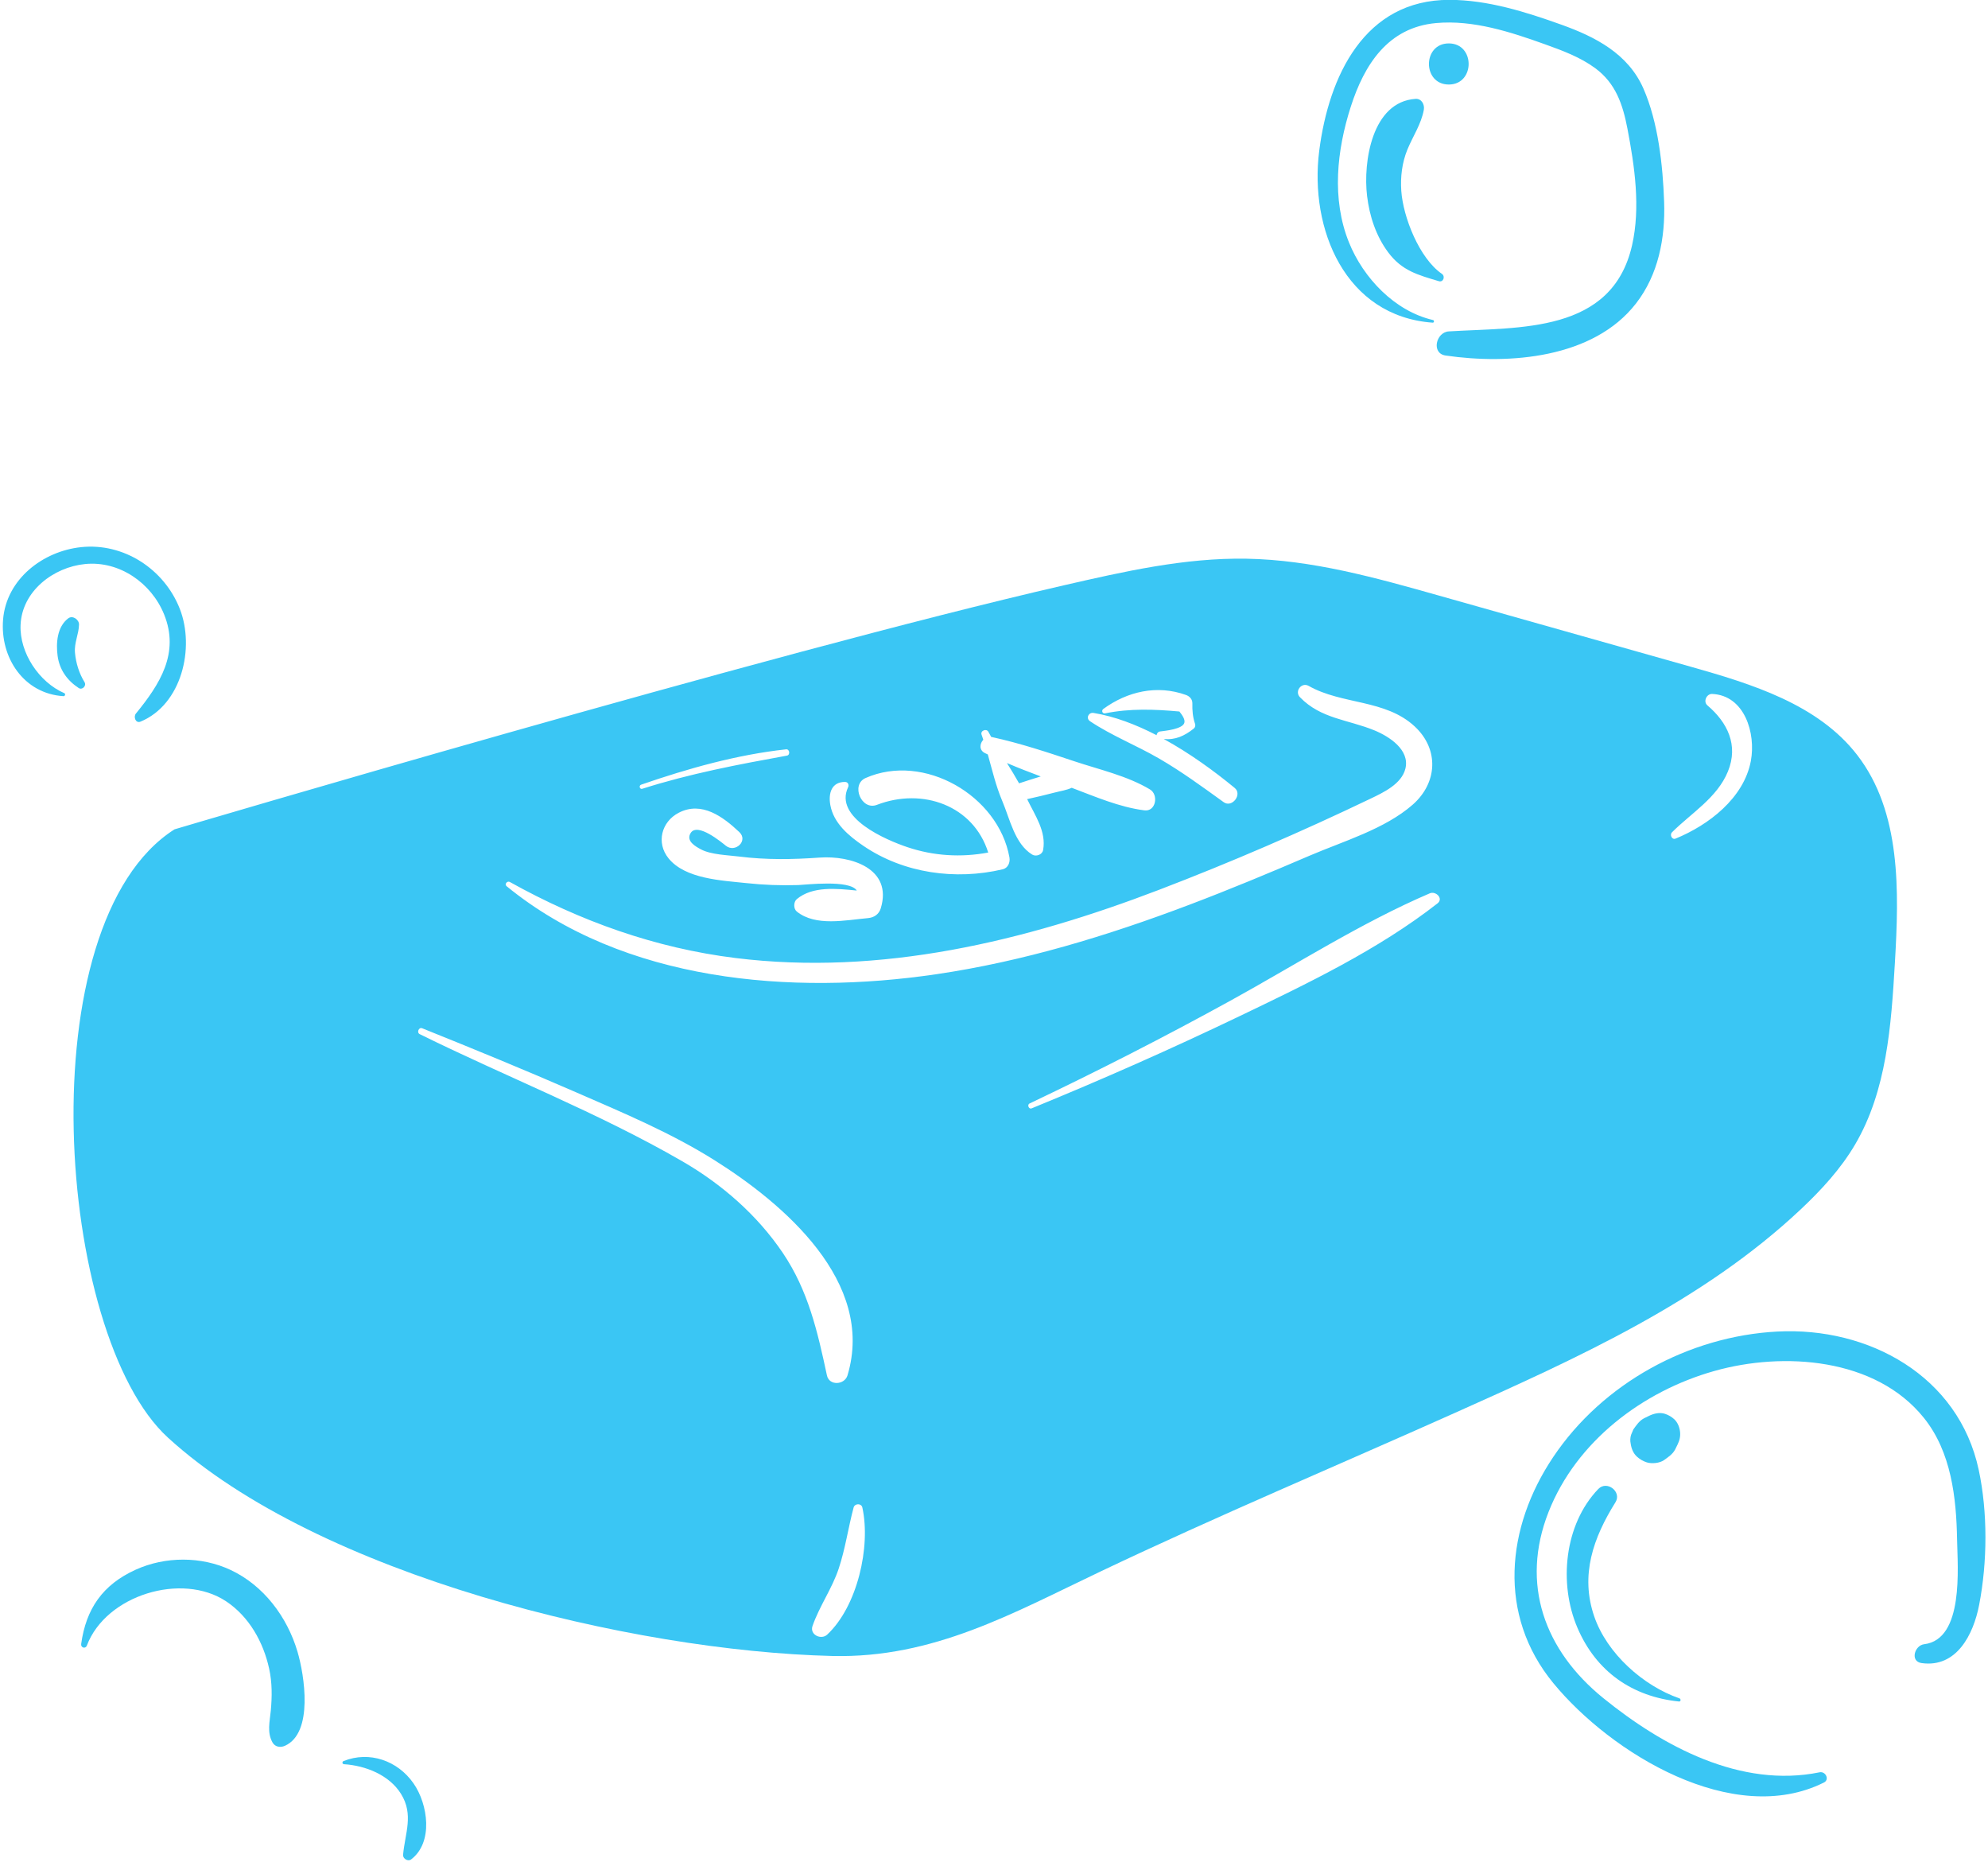 <?xml version="1.0" encoding="UTF-8" standalone="no"?><svg xmlns="http://www.w3.org/2000/svg" xmlns:xlink="http://www.w3.org/1999/xlink" fill="#000000" height="408.8" preserveAspectRatio="xMidYMid meet" version="1" viewBox="74.4 97.5 436.6 408.8" width="436.6" zoomAndPan="magnify"><g fill="#3ac6f4" id="change1_1"><path d="M 392.582 116.059 C 398.387 116.059 398.395 107.031 392.582 107.031 C 386.773 107.031 386.766 116.059 392.582 116.059 Z M 387.102 121.582 C 387.297 120.469 386.609 119.125 385.293 119.207 C 375.695 119.824 373.738 133.086 374.633 140.523 C 375.164 144.934 376.578 149.281 379.25 152.879 C 382.289 156.969 385.812 157.863 390.395 159.238 C 391.391 159.539 391.859 158.176 391.07 157.633 C 386.109 154.223 382.543 145.172 382.145 139.383 C 381.938 136.359 382.316 133.219 383.465 130.398 C 384.66 127.461 386.543 124.75 387.102 121.582 Z M 364.125 130.609 C 366.219 114.23 374.043 97.453 392.715 97.469 C 401.102 97.473 409.484 100.117 417.305 102.918 C 424.793 105.598 431.957 109.289 435.316 116.922 C 438.562 124.301 439.594 133.816 439.871 141.828 C 440.148 149.738 438.629 157.793 433.676 164.156 C 424.309 176.188 405.844 177.602 391.867 175.559 C 388.688 175.09 389.758 170.434 392.586 170.262 C 408.164 169.312 428.438 170.738 432.836 151.332 C 434.715 143.027 433.395 134.02 431.82 125.777 C 430.809 120.484 429.254 115.797 424.75 112.477 C 421.473 110.059 417.551 108.605 413.75 107.242 C 406.184 104.523 397.914 101.82 389.766 102.566 C 379.227 103.531 374.02 111.664 371.043 120.965 C 367.988 130.5 366.82 141.176 370.641 150.688 C 373.801 158.555 380.727 165.828 389.121 167.77 C 389.441 167.848 389.371 168.371 389.043 168.348 C 369.82 166.953 361.934 147.77 364.125 130.609" fill="inherit"/><path d="M 92.969 247.285 C 91.777 245.363 91.07 243.074 90.867 240.816 C 90.672 238.625 91.707 236.762 91.754 234.641 C 91.781 233.539 90.348 232.531 89.375 233.273 C 86.949 235.121 86.668 238.684 87.055 241.527 C 87.469 244.555 89.156 246.914 91.684 248.566 C 92.473 249.082 93.453 248.066 92.969 247.285 Z M 88.531 249.699 C 88.852 249.84 88.684 250.375 88.352 250.355 C 79.66 249.832 74.375 241.914 75.078 233.508 C 75.812 224.668 83.797 218.52 92.219 217.633 C 101.582 216.645 110.469 222.461 113.883 231.168 C 117.246 239.754 114.316 252.195 105.266 255.945 C 104.18 256.395 103.664 254.887 104.242 254.18 C 109.492 247.75 113.906 240.922 110.426 232.367 C 107.625 225.496 100.637 220.613 93.117 221.34 C 86.133 222.02 79.227 227.293 78.918 234.723 C 78.66 240.836 82.992 247.305 88.531 249.699" fill="inherit"/><path d="M 436.059 418.586 C 437.129 418.934 438.914 418.77 439.852 418.09 C 440.773 417.422 441.734 416.812 442.285 415.766 C 442.469 415.414 442.637 415.055 442.812 414.699 C 443.277 413.746 443.5 412.828 443.355 411.762 C 443.227 410.797 442.828 409.797 442.09 409.113 C 441.5 408.574 440.816 408.176 440.059 407.93 C 438.867 407.547 437.578 407.867 436.508 408.395 C 436.152 408.57 435.789 408.734 435.438 408.922 C 434.398 409.469 433.781 410.434 433.113 411.355 C 432.949 411.746 432.785 412.141 432.617 412.531 C 432.414 413.188 432.387 413.84 432.531 414.492 C 432.672 415.527 433.094 416.594 433.887 417.32 C 434.516 417.898 435.246 418.324 436.059 418.586 Z M 425.41 424.438 C 417.918 432.238 416.684 445.227 420.836 454.914 C 424.957 464.543 432.895 470.047 443.145 471.094 C 443.559 471.137 443.59 470.523 443.238 470.402 C 435.238 467.641 427.312 460.531 424.523 452.426 C 421.391 443.312 424.332 435.102 429.184 427.348 C 430.629 425.035 427.301 422.469 425.41 424.438 Z M 509.062 449.852 C 507.801 456.41 504.09 463.738 496.414 462.656 C 493.832 462.297 494.867 458.77 496.977 458.516 C 505.762 457.457 504.316 441.672 504.211 435.59 C 504.051 426.316 502.93 416.293 496.918 408.816 C 486.301 395.609 466.062 394.238 450.867 398.531 C 435.137 402.973 420.586 413.977 414.488 429.48 C 408.27 445.312 413.594 459.859 426.48 470.32 C 439.574 480.949 456.688 490.172 474.016 486.637 C 475.316 486.367 476.27 488.23 474.965 488.883 C 455.023 498.828 428.234 482.496 415.539 467.059 C 403.234 452.094 405.148 432.859 415.516 417.41 C 426.391 401.203 445.258 390.895 464.703 389.863 C 484.816 388.797 504.562 399.637 508.961 420.227 C 510.957 429.559 510.867 440.484 509.062 449.852" fill="inherit"/><path d="M 149.855 484.168 C 149.492 484.312 149.535 484.832 149.949 484.859 C 154.664 485.164 159.891 487.215 162.473 491.383 C 165.305 495.957 163.352 499.988 162.922 504.758 C 162.848 505.594 163.996 506.293 164.684 505.77 C 169.621 502.027 168.402 493.652 165.223 489.078 C 161.742 484.07 155.539 481.895 149.855 484.168 Z M 139.734 460.148 C 141.254 465.289 143.289 477.977 136.984 480.812 C 136.016 481.254 134.828 481.105 134.258 480.102 C 133.008 477.887 133.645 475.535 133.871 473.102 C 134.156 469.98 134.184 466.98 133.512 463.898 C 132.242 458.051 129.105 452.438 124.035 449.082 C 114.359 442.676 97.688 447.691 93.473 458.812 C 93.172 459.605 92.117 459.285 92.227 458.473 C 93.285 450.777 96.922 445.453 104.188 442.156 C 110.699 439.203 118.613 439.18 125.086 442.227 C 132.344 445.648 137.488 452.551 139.734 460.148" fill="inherit"/><path d="M 450.41 249.867 C 449.191 249.816 448.402 251.547 449.371 252.371 C 453.797 256.137 456.238 261.109 453.891 266.871 C 451.527 272.672 445.852 276 441.586 280.258 C 441.051 280.797 441.594 281.953 442.387 281.629 C 449.625 278.676 457.375 272.754 458.914 264.602 C 460.062 258.512 457.551 250.168 450.41 249.867 Z M 388.402 293.645 C 373.289 300.129 359.055 309.273 344.648 317.203 C 330.164 325.176 315.438 332.688 300.512 339.789 C 299.922 340.07 300.344 341.113 300.965 340.859 C 316.383 334.555 331.621 327.816 346.641 320.609 C 361.461 313.5 377.113 306.008 390.105 295.852 C 391.477 294.781 389.727 293.078 388.402 293.645 Z M 280.012 311.41 C 299.086 308.605 317.613 302.969 335.609 296.152 C 344.5 292.785 353.277 289.129 362.016 285.375 C 369.387 282.211 378.527 279.551 384.652 274.18 C 390.105 269.395 390.492 262.023 385.102 257.008 C 378.648 251.004 369.148 252.262 361.812 248.102 C 360.246 247.211 358.637 249.285 359.895 250.586 C 364.496 255.34 370.402 255.469 376.234 257.859 C 379.465 259.184 384.066 262.117 383.051 266.262 C 382.227 269.633 378.234 271.5 375.371 272.871 C 360.234 280.133 344.652 286.863 328.977 292.863 C 299.344 304.203 267.824 311.789 235.949 307.852 C 218.332 305.672 201.836 299.766 186.363 291.152 C 185.805 290.844 185.121 291.637 185.652 292.074 C 211.391 313.133 248.258 316.086 280.012 311.41 Z M 263.789 428.5 C 263.574 427.523 262.113 427.578 261.867 428.5 C 260.68 432.941 260.051 437.539 258.594 441.918 C 257.109 446.363 254.363 450.145 252.84 454.52 C 252.176 456.438 254.746 457.645 256.074 456.402 C 262.695 450.211 265.672 437.102 263.789 428.5 Z M 246.324 372.605 C 251.914 380.887 253.953 389.895 256.008 399.484 C 256.512 401.836 259.895 401.594 260.527 399.484 C 266.688 378.941 246.438 361.738 231.285 352.223 C 221.723 346.215 211.254 341.84 200.934 337.34 C 189.73 332.453 178.453 327.828 167.113 323.27 C 166.379 322.977 165.863 324.207 166.574 324.559 C 185.633 333.965 205.82 341.824 224.223 352.465 C 232.895 357.477 240.684 364.254 246.324 372.605 Z M 215.461 270.688 C 225.898 267.359 236.469 265.367 247.223 263.41 C 247.992 263.27 247.828 261.941 247.035 262.027 C 236.195 263.211 225.492 266.234 215.211 269.785 C 214.645 269.98 214.883 270.871 215.461 270.688 Z M 254.395 285.797 C 248.484 286.219 242.648 286.316 236.754 285.57 C 234.262 285.254 230.531 285.176 228.32 283.98 C 227.258 283.406 224.953 282.195 226.082 280.398 C 227.57 278.023 232.836 282.414 233.793 283.184 C 235.859 284.848 238.793 282.105 236.773 280.203 C 233.211 276.84 228.52 273.34 223.477 275.945 C 219.648 277.926 218.465 282.559 221.223 285.961 C 224.91 290.512 232.969 290.82 238.273 291.395 C 242.074 291.809 245.902 291.953 249.723 291.828 C 251.277 291.777 261.031 290.594 262.562 293.035 C 258.043 292.578 252.848 292.047 249.395 294.914 C 248.652 295.531 248.633 297.035 249.395 297.648 C 253.539 300.98 260.078 299.523 265.023 299.086 C 266.348 298.969 267.43 298.258 267.828 296.949 C 270.508 288.16 261.23 285.309 254.395 285.797 Z M 256.75 274.238 C 257.469 278.266 260.812 281.039 264.008 283.215 C 272.895 289.27 284.262 290.809 294.598 288.371 C 295.793 288.094 296.285 286.852 296.09 285.75 C 293.66 272.168 277.273 262.695 264.496 268.328 C 261.191 269.785 263.566 275.531 266.98 274.219 C 277 270.359 288.195 274.359 291.43 284.688 C 285.5 285.801 279.473 285.453 273.691 283.512 C 268.992 281.934 257.473 277.039 260.664 270.332 C 260.906 269.82 260.617 269.191 260.008 269.188 C 257.059 269.16 256.285 271.617 256.75 274.238 Z M 290.352 259.926 C 289.543 260.77 289.391 262.215 290.715 262.855 C 290.922 262.957 291.133 263.051 291.344 263.152 C 292.301 266.566 293.094 270.012 294.508 273.352 C 296.207 277.352 297.246 282.762 301.074 285.129 C 301.914 285.648 303.297 285.188 303.484 284.148 C 304.227 280.078 301.73 276.586 299.98 272.961 C 301.977 272.516 303.969 272.062 305.949 271.535 C 307.289 271.18 308.633 271.004 309.77 270.473 C 314.969 272.434 320.238 274.727 325.723 275.426 C 328.273 275.754 328.887 271.996 326.965 270.84 C 321.961 267.836 315.867 266.492 310.355 264.652 C 304.324 262.641 298.422 260.684 292.203 259.324 C 292.164 259.312 292.125 259.312 292.086 259.309 C 291.879 258.938 291.668 258.566 291.473 258.188 C 291.047 257.375 289.645 257.938 289.973 258.816 C 290.105 259.188 290.227 259.559 290.352 259.926 Z M 313.793 255.859 C 318.559 259.039 323.926 261.137 328.883 264.004 C 333.883 266.891 338.473 270.266 343.145 273.633 C 344.965 274.941 347.309 271.941 345.559 270.504 C 341.051 266.789 335.684 262.887 329.992 259.766 C 332.504 260.004 334.535 259.102 336.609 257.438 C 336.867 257.23 336.973 256.77 336.867 256.469 C 336.348 254.949 336.23 253.52 336.266 251.918 C 336.281 251.035 335.652 250.375 334.875 250.094 C 328.492 247.793 321.965 249.324 316.707 253.164 C 316.23 253.512 316.504 254.25 317.113 254.129 C 322.535 253.02 327.969 253.227 333.414 253.723 C 334.035 254.504 334.699 255.434 334.508 256.188 C 334.148 257.586 330.324 257.961 329.145 258.109 C 328.723 258.164 328.438 258.551 328.406 258.922 C 323.875 256.582 319.176 254.789 314.562 254.039 C 313.469 253.859 312.812 255.203 313.793 255.859 Z M 469.902 363.008 C 448.41 383.238 420.914 395.648 393.973 407.699 C 368.062 419.289 341.812 430.32 316.18 442.504 C 296.902 451.664 279.387 461.629 257.207 461.098 C 213.191 460.039 144.391 443.387 111.289 413.16 C 86.613 390.633 80.277 300.242 112.727 279.594 C 112.727 279.594 242.938 240.965 308.023 226.02 C 321.23 222.988 334.598 219.938 348.148 220.172 C 362.535 220.422 376.57 224.359 390.414 228.27 C 408.816 233.469 427.219 238.664 445.617 243.859 C 459.156 247.684 473.645 252.125 482.258 263.254 C 491.953 275.785 491.477 293.148 490.547 308.965 C 489.742 322.68 488.766 336.98 481.797 348.82 C 478.656 354.156 474.41 358.762 469.902 363.008 Z M 298.207 269.492 C 297.359 267.973 296.457 266.5 295.543 265.039 C 297.996 266.086 300.469 267.051 302.969 267.98 C 301.375 268.465 299.789 268.969 298.207 269.492" fill="inherit"/></g></svg>
